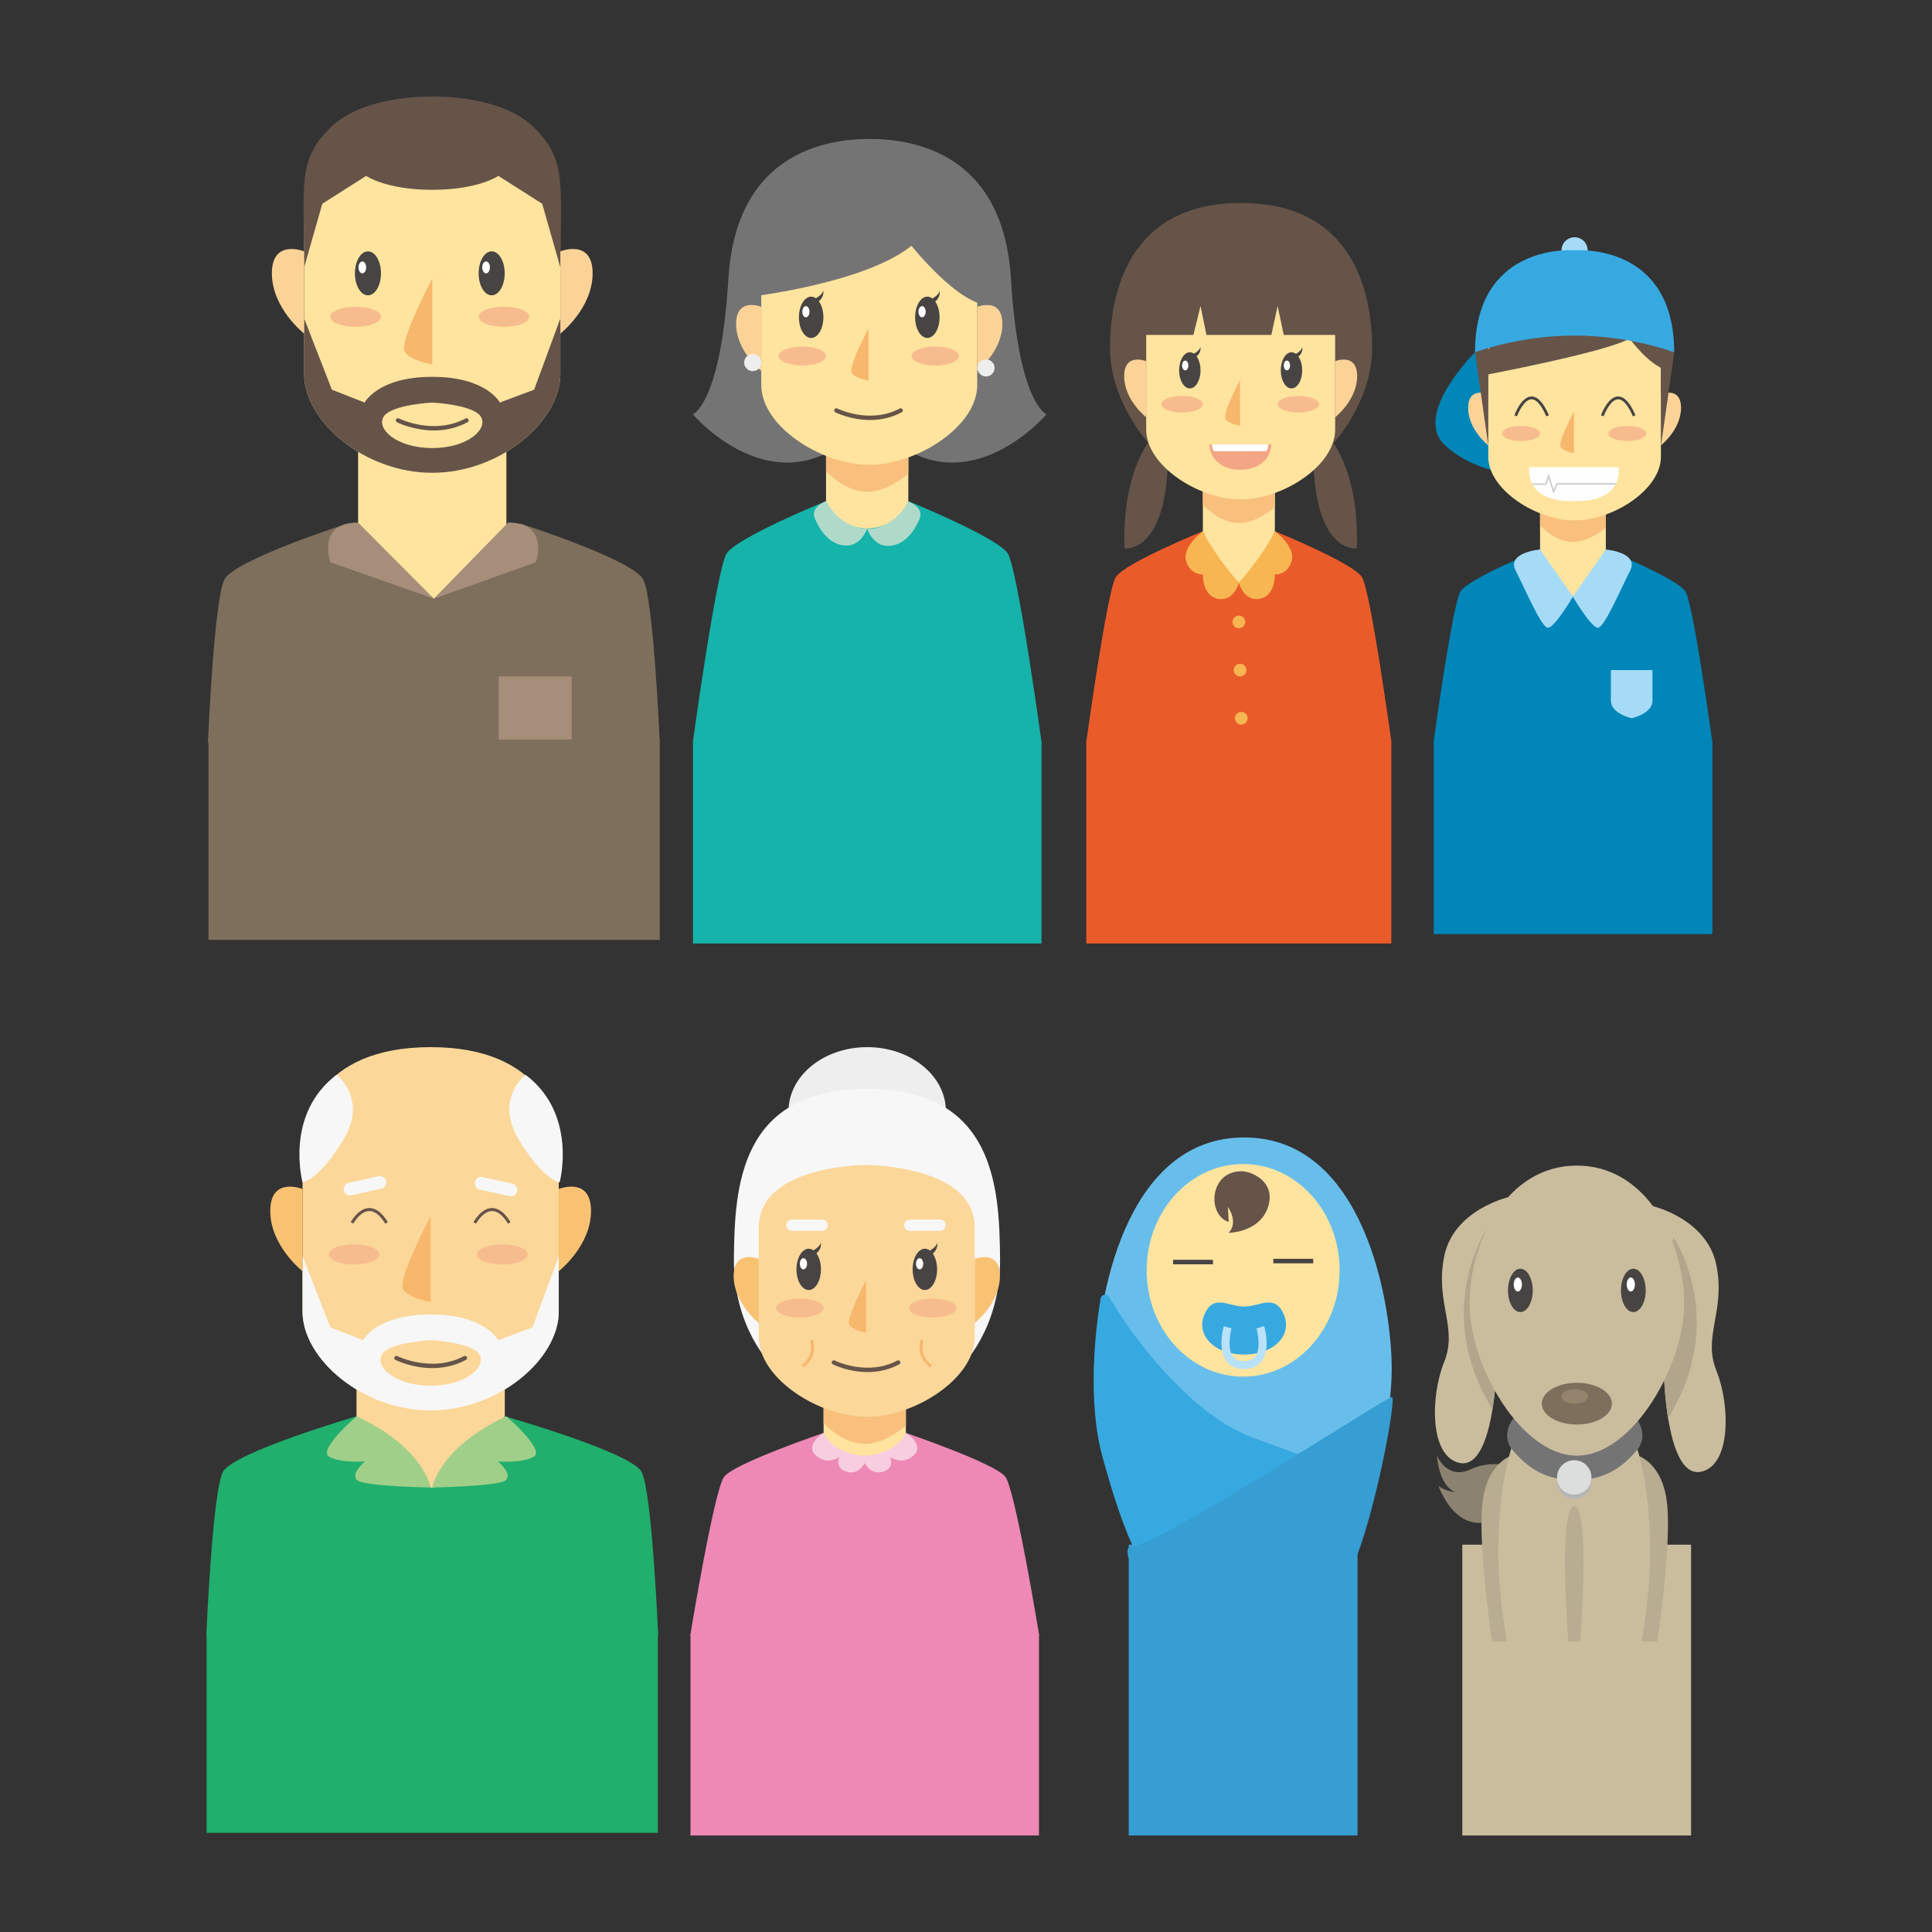 <?xml version="1.0" encoding="UTF-8"?>
<!DOCTYPE svg PUBLIC "-//W3C//DTD SVG 1.1//EN" "http://www.w3.org/Graphics/SVG/1.1/DTD/svg11.dtd">
<!-- Creator: CorelDRAW 2019 (64-Bit) -->
<svg xmlns="http://www.w3.org/2000/svg" xml:space="preserve" width="3.413in" height="3.413in" version="1.1" style="shape-rendering:geometricPrecision; text-rendering:geometricPrecision; image-rendering:optimizeQuality; fill-rule:evenodd; clip-rule:evenodd"
viewBox="0 0 3413.33 3413.33"
 xmlns:xlink="http://www.w3.org/1999/xlink">
 <rect x="0" y="0" width="3413.33" height="3413.33" fill="#333333" stroke="none"/>
 <defs>
  <style type="text/css">
   <![CDATA[
    .str2 {stroke:#F7B770;stroke-width:5.31;stroke-miterlimit:10}
    .str1 {stroke:#665449;stroke-width:5.31;stroke-miterlimit:10}
    .str0 {stroke:#474443;stroke-width:7.96;stroke-miterlimit:10}
    .fil0 {fill:none}
    .fil29 {fill:none;fill-rule:nonzero}
    .fil47 {fill:#EE89B5}
    .fil20 {fill:#EA5B2A}
    .fil31 {fill:#CABD9E}
    .fil10 {fill:#7D6F5C}
    .fil26 {fill:#369ED2}
    .fil16 {fill:#15B3A9}
    .fil44 {fill:#20AF6C}
    .fil25 {fill:#0086B8}
    .fil6 {fill:#FEFEFE;fill-rule:nonzero}
    .fil41 {fill:#F7F7F7;fill-rule:nonzero}
    .fil13 {fill:#EEEEEF;fill-rule:nonzero}
    .fil38 {fill:#DCDDDD;fill-rule:nonzero}
    .fil23 {fill:#C9CACA;fill-rule:nonzero}
    .fil37 {fill:#B6B6B7;fill-rule:nonzero}
    .fil12 {fill:#757475;fill-rule:nonzero}
    .fil5 {fill:#474443;fill-rule:nonzero}
    .fil1 {fill:#FEE49E;fill-rule:nonzero}
    .fil39 {fill:#FBD799;fill-rule:nonzero}
    .fil8 {fill:#FBD397;fill-rule:nonzero}
    .fil46 {fill:#F7CEE0;fill-rule:nonzero}
    .fil42 {fill:#F9C273;fill-rule:nonzero}
    .fil11 {fill:#F8BF7D;fill-rule:nonzero}
    .fil7 {fill:#F7BC8E;fill-rule:nonzero}
    .fil4 {fill:#F7B76C;fill-rule:nonzero}
    .fil19 {fill:#F7B651;fill-rule:nonzero}
    .fil18 {fill:#F3A585;fill-rule:nonzero}
    .fil45 {fill:#EE89B5;fill-rule:nonzero}
    .fil17 {fill:#EA5B2A;fill-rule:nonzero}
    .fil34 {fill:#CABD9E;fill-rule:nonzero}
    .fil33 {fill:#B8AD91;fill-rule:nonzero}
    .fil35 {fill:#B1A68C;fill-rule:nonzero}
    .fil32 {fill:#8B836F;fill-rule:nonzero}
    .fil30 {fill:#B9E2F8;fill-rule:nonzero}
    .fil15 {fill:#AFDACA;fill-rule:nonzero}
    .fil22 {fill:#A6DBF7;fill-rule:nonzero}
    .fil9 {fill:#A68E7B;fill-rule:nonzero}
    .fil43 {fill:#A0CF89;fill-rule:nonzero}
    .fil36 {fill:#94836D;fill-rule:nonzero}
    .fil2 {fill:#7D6F5C;fill-rule:nonzero}
    .fil3 {fill:#665449;fill-rule:nonzero}
    .fil27 {fill:#68BEEB;fill-rule:nonzero}
    .fil24 {fill:#37A9E1;fill-rule:nonzero}
    .fil28 {fill:#369ED2;fill-rule:nonzero}
    .fil14 {fill:#15B3A9;fill-rule:nonzero}
    .fil40 {fill:#20AF6C;fill-rule:nonzero}
    .fil21 {fill:#0086B8;fill-rule:nonzero}
   ]]>
  </style>
 </defs>
 <g id="Layer_x0020_1">
  <rect class="fil0" x="-0" y="-0" width="3413.33" height="3413.33"/>
  <g id="_2750792392144">
   <g>
    <polygon class="fil1" points="632.69,1120.1 894.65,1120.1 894.65,747.32 632.69,747.32 "/>
    <path class="fil2" d="M1136.24 1023.44c-18.7,-34.75 -215.95,-98.11 -215.95,-98.11l-153.81 132.38 -153.8 -132.38c0,0 -197.25,63.36 -215.94,98.11 -18.7,34.75 -29.39,288.68 -29.39,288.68l798.27 0c0,0 -10.69,-253.93 -29.38,-288.68z"/>
    <path class="fil1" d="M763.67 289.97c0,0 -226.32,-5.24 -226.32,66.42 0,0 0,220.22 0,304.11 0,83.89 106.33,174.78 226.32,174.78 119.99,0 226.32,-90.89 226.32,-174.78 0,-83.89 0,-304.11 0,-304.11 0,-71.66 -226.32,-66.42 -226.32,-66.42z"/>
    <path class="fil3" d="M678.13 735.66c14.26,-20.97 85.54,-24.47 85.54,-24.47 0,0 71.28,3.5 85.54,24.47 14.26,20.98 -21.38,55.93 -85.54,55.93 -64.15,0 -99.8,-34.95 -85.54,-55.93zm85.54 99.63c119.99,0 226.32,-90.89 226.32,-174.78 0,-24.17 0,-59.65 0,-97.92l-46.33 125.88 -60.59 22.72c0,0 -23.17,-45.44 -119.4,-45.44 -96.23,0 -119.4,45.44 -119.4,45.44l-57.92 -22.72 -49 -125.88c0,38.27 0,73.75 0,97.92 0,83.89 106.33,174.78 226.32,174.78z"/>
    <path class="fil3" d="M766.52 760.5c-35.78,0 -63.41,-13.62 -65.13,-14.49 -1.85,-0.94 -2.59,-3.19 -1.67,-5.05 0.94,-1.85 3.19,-2.6 5.05,-1.67 0.61,0.3 61.38,30.18 117.72,0.04 1.83,-0.98 4.11,-0.29 5.09,1.54 0.98,1.83 0.29,4.11 -1.54,5.09 -20.38,10.9 -41.04,14.54 -59.52,14.54z"/>
    <path class="fil4" d="M763.67 492.2c0,0 -60.59,114.05 -48.12,130.09 12.48,16.04 48.12,21.39 48.12,21.39l0 -151.47z"/>
    <path class="fil5" d="M673.08 482.93c0,21.45 -10.3,38.85 -23.02,38.85 -12.71,0 -23.02,-17.4 -23.02,-38.85 0,-21.46 10.31,-38.85 23.02,-38.85 12.72,0 23.02,17.39 23.02,38.85z"/>
    <path class="fil6" d="M646.94 472.41c0,5.81 -3.03,10.52 -6.78,10.52 -3.74,0 -6.78,-4.71 -6.78,-10.52 0,-5.81 3.03,-10.52 6.78,-10.52 3.74,0 6.78,4.71 6.78,10.52z"/>
    <path class="fil5" d="M891.68 482.93c0,21.45 -10.3,38.85 -23.02,38.85 -12.71,0 -23.02,-17.4 -23.02,-38.85 0,-21.46 10.31,-38.85 23.02,-38.85 12.72,0 23.02,17.39 23.02,38.85z"/>
    <path class="fil6" d="M865.54 472.41c0,5.81 -3.03,10.52 -6.78,10.52 -3.74,0 -6.78,-4.71 -6.78,-10.52 0,-5.81 3.03,-10.52 6.78,-10.52 3.74,0 6.78,4.71 6.78,10.52z"/>
    <path class="fil7" d="M673.08 559.66c0,9.84 -20.01,17.82 -44.7,17.82 -24.69,0 -44.7,-7.98 -44.7,-17.82 0,-9.84 20.01,-17.82 44.7,-17.82 24.69,0 44.7,7.98 44.7,17.82z"/>
    <path class="fil7" d="M935.04 559.66c0,9.84 -20.01,17.82 -44.7,17.82 -24.69,0 -44.7,-7.98 -44.7,-17.82 0,-9.84 20.01,-17.82 44.7,-17.82 24.69,0 44.7,7.98 44.7,17.82z"/>
    <path class="fil3" d="M943.65 225.5c-58.81,-58.71 -179.98,-54.92 -179.98,-54.92 0,0 -121.18,-3.79 -179.99,54.92 -58.81,58.71 -46.33,98 -46.33,246.91l32.07 -112.44 77.52 -49.24c0,0 34.75,24.62 116.73,24.62 81.97,0 116.72,-24.62 116.72,-24.62l77.52 49.24 32.08 112.44c0,-148.91 12.47,-188.19 -46.33,-246.91z"/>
    <path class="fil8" d="M537.35 444.08c0,0 -57.02,-23.04 -57.02,38.85 0,61.88 57.02,106.44 57.02,106.44l0 -145.28z"/>
    <path class="fil8" d="M989.99 444.08c0,0 57.02,-23.04 57.02,38.85 0,61.88 -57.02,106.44 -57.02,106.44l0 -145.28z"/>
    <path class="fil9" d="M632.69 923.24l133.8 134.46 -182.8 -64.32c0,0 -25.12,-70.15 49.01,-70.15z"/>
    <path class="fil9" d="M897.7 923.24l-131.22 134.46 180.22 -64.32c0,0 25.13,-70.15 -49,-70.15z"/>
    <polygon class="fil9" points="881.21,1312.11 1009.99,1312.11 1009.99,1195.04 881.21,1195.04 "/>
    <rect class="fil10" x="368.33" y="1306.56" width="797.29" height="353.98"/>
   </g>
   <g>
    <polygon class="fil1" points="1534.42,790.35 1459.42,790.35 1459.42,1014.89 1604.79,1014.89 1604.79,790.35 "/>
    <path class="fil11" d="M1529.79 790.35l-70.37 0 0 42.08c16.76,16.72 42.78,36.33 72.69,36.33 27.26,0 53.68,-16.3 72.69,-31.84l0 -46.57 -75 0z"/>
    <path class="fil12" d="M1786.07 492.6c-13.36,-220.98 -170.08,-247.03 -249.38,-247.13l0 0c-0.07,0 -0.15,0 -0.22,0 -0.07,0 -0.15,0 -0.22,0l0 0c-79.3,0.1 -236.02,26.15 -249.38,247.13 -13.39,221.39 -62.91,239.3 -62.91,239.3 0,0 159.15,187.59 312.52,6.55 153.37,181.04 312.52,-6.55 312.52,-6.55 0,0 -49.53,-17.91 -62.92,-239.3z"/>
    <path class="fil1" d="M1535.74 397.85c0,0 -190.76,-1.28 -190.76,43.42 0,44.7 0,85.63 0,85.63 0,0 0,117.81 0,153.35 0,73.44 106.66,140.94 190.76,140.94 84.09,0 190.75,-67.5 190.75,-140.94 0,-35.54 0,-153.35 0,-153.35 0,0 0,-40.93 0,-85.63 0,-44.7 -190.75,-43.42 -190.75,-43.42z"/>
    <path class="fil8" d="M1344.98 542.1c0,0 -44.44,-17.95 -44.44,30.27 0,48.22 44.44,82.93 44.44,82.93l0 -113.2z"/>
    <path class="fil8" d="M1726.49 542.1c0,0 44.43,-17.95 44.43,30.27 0,48.22 -44.43,82.93 -44.43,82.93l0 -113.2z"/>
    <path class="fil3" d="M1537.1 742.05c-33.66,0 -59.64,-12.81 -61.26,-13.63 -1.85,-0.94 -2.59,-3.19 -1.66,-5.05 0.93,-1.85 3.19,-2.6 5.04,-1.67 0.57,0.29 57.53,28.28 110.32,0.04 1.83,-0.98 4.11,-0.29 5.08,1.54 0.98,1.83 0.29,4.11 -1.54,5.09 -19.17,10.26 -38.6,13.67 -55.98,13.67z"/>
    <path class="fil4" d="M1534.42 580.17c0,0 -36.86,69.39 -29.27,79.15 7.59,9.76 29.27,13.01 29.27,13.01l0 -92.16z"/>
    <path class="fil5" d="M1454.72 560.59c0,20.15 -9.68,36.48 -21.61,36.48 -11.94,0 -21.62,-16.33 -21.62,-36.48 0,-20.15 9.68,-36.48 21.62,-36.48 11.94,0 21.61,16.33 21.61,36.48z"/>
    <path class="fil6" d="M1430.17 550.71c0,5.45 -2.85,9.88 -6.36,9.88 -3.51,0 -6.36,-4.43 -6.36,-9.88 0,-5.45 2.85,-9.87 6.36,-9.87 3.52,0 6.36,4.42 6.36,9.87z"/>
    <path class="fil5" d="M1659.98 560.59c0,20.15 -9.68,36.48 -21.61,36.48 -11.94,0 -21.61,-16.33 -21.61,-36.48 0,-20.15 9.68,-36.48 21.61,-36.48 11.94,0 21.61,16.33 21.61,36.48z"/>
    <path class="fil6" d="M1635.43 550.71c0,5.45 -2.85,9.88 -6.36,9.88 -3.52,0 -6.37,-4.43 -6.37,-9.88 0,-5.45 2.85,-9.87 6.37,-9.87 3.51,0 6.36,4.42 6.36,9.87z"/>
    <path class="fil7" d="M1459.42 629c0,9.24 -18.79,16.74 -41.97,16.74 -23.18,0 -41.97,-7.5 -41.97,-16.74 0,-9.24 18.79,-16.73 41.97,-16.73 23.18,0 41.97,7.49 41.97,16.73z"/>
    <path class="fil7" d="M1694.29 629c0,9.24 -18.79,16.74 -41.98,16.74 -23.18,0 -41.97,-7.5 -41.97,-16.74 0,-9.24 18.79,-16.73 41.97,-16.73 23.19,0 41.98,7.49 41.98,16.73z"/>
    <path class="fil5" d="M1647.23 527.33c0,0 11.49,-5.88 12.74,-13.54 0,0 2.66,10.42 -7.67,18.95 -10.32,8.53 -5.08,-5.41 -5.08,-5.41z"/>
    <path class="fil5" d="M1441.67 526.8c0,0 11.5,-5.88 12.75,-13.54 0,0 2.66,10.42 -7.67,18.94 -10.32,8.53 -5.08,-5.41 -5.08,-5.41z"/>
    <path class="fil12" d="M1322.76 524.65c0,0 204.89,-23.54 287.57,-90.47 0,0 85.29,107.24 138.37,104.66 0,0 32.93,-161.92 -126,-185.16 -158.92,-23.24 -266.01,23.61 -286.09,82.18 -20.08,58.57 -13.85,88.8 -13.85,88.8z"/>
    <path class="fil13" d="M1344.98 640.6c0,8.34 -6.76,15.11 -15.11,15.11 -8.34,0 -15.11,-6.77 -15.11,-15.11 0,-8.34 6.77,-15.11 15.11,-15.11 8.35,0 15.11,6.77 15.11,15.11z"/>
    <path class="fil13" d="M1757.12 650.06c0,8.35 -6.76,15.11 -15.11,15.11 -8.34,0 -15.11,-6.77 -15.11,-15.11 0,-8.34 6.77,-15.11 15.11,-15.11 8.35,0 15.11,6.76 15.11,15.11z"/>
    <path class="fil14" d="M1780.58 978.06c-17.82,-28.51 -175.79,-92.67 -175.79,-92.67 -17.77,49.9 -72.69,48.32 -72.69,48.32 0,0 -54.91,1.57 -72.69,-48.32 0,0 -157.96,64.15 -175.78,92.67 -17.82,28.52 -59.69,334.06 -59.69,334.06l616.32 0c0,0 -41.87,-305.54 -59.69,-334.06z"/>
    <path class="fil15" d="M1459.42 885.39c0,0 -29.06,10.1 -19.56,31.48 9.5,21.38 26.14,45.74 54.06,46.93 27.92,1.19 38.19,-30.09 38.19,-30.09 0,0 -43.62,3.95 -72.69,-48.32z"/>
    <path class="fil15" d="M1604.79 886.11c0,0 29.06,10.1 19.56,31.48 -9.5,21.39 -26.14,45.74 -54.06,46.93 -27.92,1.19 -38.19,-30.09 -38.19,-30.09 0,0 43.63,3.95 72.69,-48.32z"/>
    <rect class="fil16" x="1224.35" y="1311.38" width="615.71" height="355.54"/>
   </g>
   <g>
    <path class="fil3" d="M2038.75 768.36c0,0 -57.2,57.04 -52.07,200.37 0,0 75.3,11.41 76.96,-164.9l-24.89 -35.47z"/>
    <path class="fil3" d="M2345.09 768.36c0,0 57.2,57.04 52.08,200.37 0,0 -75.3,11.41 -76.96,-164.9l24.88 -35.47z"/>
    <path class="fil3" d="M2192.63 358.59c-200.57,0 -231.52,162.2 -231.52,256.74 0,94.54 68.9,168.56 68.9,168.56l162.62 33.21 162.62 -33.21c0,0 68.9,-74.02 68.9,-168.56 0,-94.54 -30.95,-256.74 -231.52,-256.74z"/>
    <polygon class="fil1" points="2190.78,855.37 2125.14,855.37 2125.14,1051.87 2252.36,1051.87 2252.36,855.37 "/>
    <path class="fil11" d="M2186.72 855.37l-61.58 0 0 36.83c14.67,14.63 37.44,31.79 63.61,31.79 23.86,0 46.98,-14.26 63.61,-27.87l0 -40.75 -65.63 0z"/>
    <path class="fil1" d="M2191.93 511.89c0,0 -166.93,-1.12 -166.93,38 0,39.12 0,74.93 0,74.93 0,0 0,103.1 0,134.2 0,64.27 93.33,123.34 166.93,123.34 73.59,0 166.93,-59.07 166.93,-123.34 0,-31.09 0,-134.2 0,-134.2 0,0 0,-35.81 0,-74.93 0,-39.12 -166.93,-38 -166.93,-38z"/>
    <path class="fil8" d="M2024.99 638.13c0,0 -38.89,-15.71 -38.89,26.49 0,42.2 38.89,72.57 38.89,72.57l0 -99.06z"/>
    <path class="fil8" d="M2358.85 638.13c0,0 38.88,-15.71 38.88,26.49 0,42.2 -38.88,72.57 -38.88,72.57l0 -99.06z"/>
    <path class="fil4" d="M2190.78 671.44c0,0 -32.26,60.72 -25.62,69.26 6.64,8.54 25.62,11.39 25.62,11.39l0 -80.65z"/>
    <path class="fil5" d="M2121.03 654.31c0,17.63 -8.47,31.92 -18.92,31.92 -10.44,0 -18.91,-14.29 -18.91,-31.92 0,-17.63 8.47,-31.92 18.91,-31.92 10.45,0 18.92,14.29 18.92,31.92z"/>
    <path class="fil6" d="M2099.55 645.66c0,4.78 -2.49,8.65 -5.57,8.65 -3.07,0 -5.57,-3.87 -5.57,-8.65 0,-4.77 2.49,-8.64 5.57,-8.64 3.08,0 5.57,3.87 5.57,8.64z"/>
    <path class="fil5" d="M2300.65 654.31c0,17.63 -8.47,31.92 -18.92,31.92 -10.44,0 -18.91,-14.29 -18.91,-31.92 0,-17.63 8.47,-31.92 18.91,-31.92 10.45,0 18.92,14.29 18.92,31.92z"/>
    <path class="fil6" d="M2279.17 645.66c0,4.78 -2.49,8.65 -5.57,8.65 -3.08,0 -5.57,-3.87 -5.57,-8.65 0,-4.77 2.49,-8.64 5.57,-8.64 3.07,0 5.57,3.87 5.57,8.64z"/>
    <path class="fil7" d="M2125.14 714.17c0,8.09 -16.45,14.65 -36.73,14.65 -20.28,0 -36.73,-6.56 -36.73,-14.65 0,-8.09 16.45,-14.64 36.73,-14.64 20.28,0 36.73,6.56 36.73,14.64z"/>
    <path class="fil7" d="M2330.67 714.17c0,8.09 -16.44,14.65 -36.73,14.65 -20.29,0 -36.73,-6.56 -36.73,-14.65 0,-8.09 16.44,-14.64 36.73,-14.64 20.29,0 36.73,6.56 36.73,14.64z"/>
    <path class="fil5" d="M2289.5 625.2c0,0 10.06,-5.14 11.15,-11.85 0,0 2.33,9.12 -6.71,16.58 -9.04,7.46 -4.44,-4.74 -4.44,-4.74z"/>
    <path class="fil5" d="M2109.6 624.73c0,0 10.06,-5.14 11.15,-11.85 0,0 2.33,9.12 -6.7,16.58 -9.04,7.46 -4.45,-4.73 -4.45,-4.73z"/>
    <path class="fil17" d="M2406.19 1019.63c-15.59,-24.95 -153.83,-81.09 -153.83,-81.09 -15.56,43.67 -63.61,91.24 -63.61,91.24 0,0 -48.06,-47.57 -63.61,-91.24 0,0 -138.24,56.14 -153.83,81.09 -15.59,24.95 -52.24,292.34 -52.24,292.34l539.35 0c0,0 -36.64,-267.39 -52.24,-292.34z"/>
    <path class="fil18" d="M2191.93 785.13l-55.33 0c3.6,44.45 49.11,44.96 54.75,44.85 5.65,0.11 51.15,-0.4 54.76,-44.85l-54.18 0z"/>
    <path class="fil6" d="M2236.5 797.09c2.9,0 3.83,-7.28 4.13,-11.96l-99.53 0c0.4,4.58 1.43,11.67 4.03,11.96 3.84,0.43 87.1,0 91.37,0z"/>
    <path class="fil3" d="M2011.77 591.71l96.67 0 12.59 -51.02 10.44 51.02 114.64 0 11.11 -51.02 10.82 51.02 104.41 0c0,0 10.09,-78.13 -20.65,-98.63 -30.74,-20.5 -292.04,-42.27 -318.94,10.24 -26.9,52.52 -21.07,88.38 -21.07,88.38z"/>
    <path class="fil19" d="M2125.14 938.54c0,0 -37.22,27.19 -29.54,52.81 7.69,25.62 29.54,23.39 29.54,23.39 0,0 -1.36,38.09 26.82,43.22 28.18,5.12 36.78,-28.18 36.78,-28.18 0,0 -43.72,-49.59 -63.61,-91.24z"/>
    <path class="fil19" d="M2252.36 938.54c0,0 37.22,27.19 29.54,52.81 -7.69,25.62 -29.54,23.39 -29.54,23.39 0,0 1.35,38.09 -26.82,43.22 -28.18,5.12 -36.79,-28.18 -36.79,-28.18 0,0 43.72,-49.59 63.61,-91.24z"/>
    <path class="fil19" d="M2199.94 1098.75c0,6.18 -5.01,11.19 -11.19,11.19 -6.18,0 -11.19,-5.01 -11.19,-11.19 0,-6.18 5.01,-11.19 11.19,-11.19 6.18,0 11.19,5.01 11.19,11.19z"/>
    <path class="fil19" d="M2202.05 1183.85c0,6.18 -5.01,11.19 -11.19,11.19 -6.18,0 -11.19,-5.01 -11.19,-11.19 0,-6.18 5.01,-11.19 11.19,-11.19 6.18,0 11.19,5.01 11.19,11.19z"/>
    <path class="fil19" d="M2204.17 1268.94c0,6.18 -5.01,11.19 -11.19,11.19 -6.18,0 -11.19,-5.01 -11.19,-11.19 0,-6.18 5.01,-11.19 11.19,-11.19 6.18,0 11.19,5.01 11.19,11.19z"/>
    <rect class="fil20" x="1919.2" y="1309.86" width="538.89" height="357.06"/>
   </g>
   <g>
    <path class="fil21" d="M2605.94 622.39c0,0 -109.56,108.64 -54.48,162.74 55.09,54.11 174.98,77.13 253.46,22.43 78.49,-54.7 152.91,-185.17 152.91,-185.17l-351.89 0z"/>
    <path class="fil22" d="M2804.91 442.17c0,12.72 -10.3,23.04 -23.04,23.04 -12.72,0 -23.02,-10.31 -23.02,-23.04 0,-12.72 10.3,-23.04 23.02,-23.04 12.74,0 23.04,10.32 23.04,23.04z"/>
    <polygon class="fil1" points="2780.83,894.81 2720.85,894.81 2720.85,1074.33 2837.09,1074.33 2837.09,894.81 "/>
    <path class="fil11" d="M2777.14 894.81l-56.29 0 0 33.65c13.41,13.36 34.22,29.04 58.12,29.04 21.8,0 42.94,-13.03 58.12,-25.46l0 -37.23 -59.95 0z"/>
    <path class="fil1" d="M2781.87 580.99c0,0 -152.51,-1.02 -152.51,34.72 0,35.74 0,68.46 0,68.46 0,0 0,94.19 0,122.61 0,58.71 85.28,112.69 152.51,112.69 67.25,0 152.54,-53.97 152.54,-112.69 0,-28.42 0,-122.61 0,-122.61 0,0 0,-32.72 0,-68.46 0,-35.74 -152.54,-34.72 -152.54,-34.72z"/>
    <path class="fil8" d="M2629.36 696.32c0,0 -35.53,-14.35 -35.53,24.2 0,38.55 35.53,66.31 35.53,66.31l0 -90.51z"/>
    <path class="fil8" d="M2934.41 696.32c0,0 35.53,-14.35 35.53,24.2 0,38.55 -35.53,66.31 -35.53,66.31l0 -90.51z"/>
    <path class="fil4" d="M2780.83 726.77c0,0 -29.47,55.48 -23.42,63.28 6.08,7.8 23.42,10.4 23.42,10.4l0 -73.68z"/>
    <path class="fil7" d="M2720.85 765.81c0,7.39 -15,13.37 -33.54,13.37 -18.53,0 -33.56,-5.99 -33.56,-13.37 0,-7.39 15.03,-13.38 33.56,-13.38 18.53,0 33.54,5.99 33.54,13.38z"/>
    <path class="fil7" d="M2908.65 765.81c0,7.39 -15.03,13.37 -33.56,13.37 -18.53,0 -33.56,-5.99 -33.56,-13.37 0,-7.39 15.03,-13.38 33.56,-13.38 18.53,0 33.56,5.99 33.56,13.38z"/>
    <path class="fil21" d="M2977.63 1044.89c-14.23,-22.8 -140.54,-74.09 -140.54,-74.09 -14.2,39.89 -58.12,83.36 -58.12,83.36 0,0 -43.89,-43.46 -58.12,-83.36 0,0 -126.28,51.3 -140.54,74.09 -14.23,22.8 -47.71,267.09 -47.71,267.09l492.77 0c0,0 -33.48,-244.3 -47.74,-267.09z"/>
    <path class="fil5" d="M2731.9 735.62c-8.63,-20.01 -17.74,-30.53 -26.31,-30.17 -12.11,0.38 -22.44,21.8 -25.39,30.03l-4.72 -1.69c0.48,-1.34 11.98,-32.78 29.95,-33.34 10.99,-0.3 21.43,10.83 31.07,33.2l-4.59 1.98z"/>
    <path class="fil5" d="M2884.91 735.62c-8.63,-20.01 -17.74,-30.53 -26.31,-30.17 -12.11,0.38 -22.44,21.8 -25.38,30.03l-4.73 -1.69c0.48,-1.34 11.98,-32.78 29.95,-33.34 10.96,-0.3 21.43,10.83 31.06,33.2l-4.59 1.98z"/>
    <path class="fil6" d="M2859.96 825.42l-158.25 0c-4.49,66.75 79.13,59.69 79.13,59.69 0,0 83.61,7.06 79.12,-59.69z"/>
    <path class="fil23" d="M2855.36 853.5l-105.35 0 -4.97 11.48 -9.08 -28.18 -5.68 17.28 -23.69 0c0.43,0.87 0.85,1.73 1.33,2.56l24.22 0 3.8 -11.57 8.76 27.17 7.01 -16.19 102.38 0c0.45,-0.82 0.85,-1.7 1.28,-2.56z"/>
    <path class="fil3" d="M2605.94 622.39l23.42 164.44 0 -171.12c0,0 -3.53,-18.04 -23.42,6.67z"/>
    <path class="fil3" d="M2630.61 661.19c0,0 212.2,-40.48 248.47,-63.15 0,0 32.02,45.53 65.82,56.26 0,0 20.71,-30.93 -7.25,-66.46 -27.96,-35.53 -276.32,-40.67 -307.04,27.87 -30.75,68.54 0,45.48 0,45.48z"/>
    <path class="fil3" d="M2957.82 623.82l-23.42 164.44 0 -171.12c0,0 3.53,-18.04 23.42,6.67z"/>
    <path class="fil24" d="M2957.82 622.39c0,-187.8 -162.76,-181.07 -175.95,-180.21 -13.17,-0.85 -175.93,-7.58 -175.93,180.21 0,0 76.47,-29.43 175.93,-29.6 99.49,0.17 175.95,29.6 175.95,29.6z"/>
    <path class="fil22" d="M2720.85 970.8c0,0 -59.66,5.07 -43.02,37.52 16.65,32.45 44.82,99.06 56.37,100.77 11.52,1.7 44.76,-54.93 44.76,-54.93l-58.12 -83.36z"/>
    <path class="fil22" d="M2836.94 970.8c0,0 59.66,5.07 43.01,37.52 -16.65,32.45 -44.82,99.06 -56.34,100.77 -11.55,1.7 -44.79,-54.93 -44.79,-54.93l58.12 -83.36z"/>
    <path class="fil22" d="M2882.76 1183.85l-36.75 0c0,0 0,31.1 0,54.11 0,23.01 36.75,30.98 36.75,30.98 0,0 36.72,-7.97 36.72,-30.98 0,-23.01 0,-54.11 0,-54.11l-36.72 0z"/>
    <rect class="fil25" x="2532.99" y="1311.98" width="492.34" height="338.35"/>
   </g>
   <g>
    <g>
     <rect class="fil26" x="1994.17" y="2729.04" width="404.24" height="513.76"/>
     <g>
      <path class="fil27" d="M2198.06 2009.56c-212.32,0 -260.74,293.28 -260.74,409.46 0,116.18 65.19,470.43 260.74,470.43 195.55,0 260.74,-354.25 260.74,-470.43 0,-116.18 -48.43,-409.46 -260.74,-409.46z"/>
      <path class="fil24" d="M1944.39 2294.37c1.28,-7.8 11.63,-9.61 15.51,-2.72 34.64,61.56 138.46,202.98 247.13,245.52 125.7,49.22 214.28,67.39 213.8,105.92 -0.48,38.53 -69.84,255.65 -222.76,255.65 -152.93,0 -213.87,-192.84 -250.06,-324.02 -27.85,-100.95 -12.27,-227.42 -3.61,-280.35z"/>
      <path class="fil28" d="M2458.8 2468.04c-21.76,8.13 -414.01,263.66 -457.64,263.37 -43.63,-0.28 75.9,178.75 176.12,180.65 100.22,1.91 172.59,-53.33 212.59,-144.75 40,-91.42 79.05,-303.06 68.93,-299.28z"/>
      <path class="fil1" d="M2366.75 2244.32c0,103.74 -76.31,187.83 -170.46,187.83 -94.14,0 -170.46,-84.09 -170.46,-187.83 0,-103.73 76.31,-187.82 170.46,-187.82 94.14,0 170.46,84.09 170.46,187.82z"/>
      <line class="fil29 str0" x1="2072.5" y1="2229.7" x2="2142.96" y2= "2229.7" />
      <line class="fil29 str0" x1="2249.62" y1="2227.96" x2="2320.09" y2= "2227.96" />
      <path class="fil24" d="M2267.86 2321.65c-16.19,-36.19 -41.9,-13.33 -69.8,-13.33 -27.9,0 -53.61,-22.85 -69.8,13.33 -16.19,36.19 15.8,71.42 69.8,71.42 54,0 85.98,-35.23 69.8,-71.42z"/>
      <path class="fil30" d="M2198.02 2418.78c-13.8,0 -24.32,-4.69 -31.25,-13.95 -16.15,-21.57 -5.07,-60.22 -4.59,-61.86l13.7 4.02 -6.85 -2.01 6.86 2c-2.7,9.26 -7.53,36.15 2.33,49.3 4.15,5.53 10.63,8.22 19.81,8.22 9.16,0 15.61,-2.67 19.71,-8.18 9.78,-13.12 4.76,-40.03 2.01,-49.3l13.68 -4.09c0.49,1.63 11.83,40.32 -4.22,61.9 -6.89,9.26 -17.37,13.94 -31.18,13.94z"/>
      <path class="fil3" d="M2193.23 2069.26c-56.65,0 -61.18,77.14 -22.45,89.61l-1.4 -26.5c0,0 19.39,26.54 1.4,45.72 0,0 54.92,-0.43 69.51,-45.72 14.59,-45.28 -29.72,-63.11 -47.06,-63.11z"/>
     </g>
    </g>
    <g>
     <rect class="fil31" x="2583.48" y="2729.04" width="404.24" height="513.76"/>
     <g>
      <path class="fil32" d="M2686.55 2594.56c0,0 -46.22,-18.59 -88.2,1.29 -41.95,19.88 -59.56,-24.11 -59.56,-24.11 0,0 2.33,52.56 32.74,64.87 0,0 -23.58,-3.65 -30.4,-12.31 0,0 31.33,93.8 103.98,58.3 72.62,-35.5 57.78,-83.33 41.44,-88.04z"/>
      <path class="fil33" d="M2945.72 2660.84c-6.67,-78.15 -53.95,-89.8 -53.95,-89.8l-109.63 15.64 -109.66 -15.64c0,0 -47.26,11.65 -53.95,89.8 -6.67,78.16 17.69,239.32 17.69,239.32l291.83 0c0,0 24.35,-161.17 17.68,-239.32z"/>
      <path class="fil34" d="M2888.18 2545.8l-106.93 14.46 -106.89 -14.46c0,0 -52.49,136.4 -11.71,354.37l108.2 0c0,0 -18.75,-234.35 10.41,-239.42 29.15,5.07 10.44,239.42 10.44,239.42l108.2 0c40.76,-217.96 -11.71,-354.37 -11.71,-354.37z"/>
      <path class="fil12" d="M2890.41 2505.72l-216.34 0c0,0 -25.7,29.14 0,58.31 25.7,29.16 55.76,51.04 108.17,51.04 52.41,0 82.47,-21.87 108.17,-51.04 25.68,-29.17 0,-58.31 0,-58.31z"/>
      <path class="fil34" d="M2664.22 2115.26c0,0 -96.3,22.37 -112.71,104.4 -16.41,82.02 24.61,125.36 0,186.39 -24.61,61.04 -25.97,167.66 27.35,178.6 53.31,10.94 64.26,-127.54 65.61,-178.6 1.38,-51.06 19.76,-290.79 19.76,-290.79z"/>
      <path class="fil35" d="M2644.46 2406.06c0.58,-21.4 4.14,-75.92 8.07,-132.05l-25.12 -103.83c0,0 -98.67,144.89 9.37,319.99 5.2,-31.98 7.14,-64.5 7.67,-84.11z"/>
      <path class="fil34" d="M2919.72 2130.82c0,0 96.3,22.37 112.69,104.4 16.41,82.02 -24.59,125.35 0,186.39 24.61,61.03 25.99,167.66 -27.32,178.6 -53.31,10.93 -64.26,-127.54 -65.63,-178.6 -1.35,-51.06 -19.73,-290.79 -19.73,-290.79z"/>
      <path class="fil35" d="M2939.45 2421.61c-0.56,-21.4 -4.12,-75.92 -8.07,-132.05l25.12 -103.84c0,0 98.67,144.89 -9.37,320 -5.2,-31.99 -7.14,-64.5 -7.67,-84.11z"/>
      <path class="fil34" d="M2785.88 2059.26c-123.94,0 -189.55,134.88 -189.55,244.24 0,109.36 91.13,268.24 189.55,268.24 98.43,0 189.55,-158.88 189.55,-268.24 0,-109.36 -65.61,-244.24 -189.55,-244.24z"/>
      <path class="fil2" d="M2847.85 2479.86c0,20.38 -27.75,36.89 -61.97,36.89 -34.22,0 -61.97,-16.52 -61.97,-36.89 0,-20.38 27.75,-36.9 61.97,-36.9 34.22,0 61.97,16.52 61.97,36.9z"/>
      <path class="fil36" d="M2805.93 2467.1c0,7.05 -10.59,12.76 -23.69,12.76 -13.09,0 -23.71,-5.71 -23.71,-12.76 0,-7.05 10.62,-12.76 23.71,-12.76 13.09,0 23.69,5.71 23.69,12.76z"/>
      <path class="fil5" d="M2707.95 2279.81c0,21.14 -9.77,38.28 -21.85,38.28 -12.08,0 -21.88,-17.14 -21.88,-38.28 0,-21.14 9.8,-38.28 21.88,-38.28 12.08,0 21.85,17.14 21.85,38.28z"/>
      <path class="fil6" d="M2688.81 2269.37c0,6.84 -3.22,12.39 -7.22,12.39 -3.98,0 -7.22,-5.54 -7.22,-12.39 0,-6.84 3.24,-12.39 7.22,-12.39 4.01,0 7.22,5.54 7.22,12.39z"/>
      <path class="fil5" d="M2907.54 2279.81c0,21.14 -9.8,38.28 -21.88,38.28 -12.06,0 -21.85,-17.14 -21.85,-38.28 0,-21.14 9.8,-38.28 21.85,-38.28 12.08,0 21.88,17.14 21.88,38.28z"/>
      <path class="fil6" d="M2888.39 2269.37c0,6.84 -3.24,12.39 -7.22,12.39 -3.98,0 -7.22,-5.54 -7.22,-12.39 0,-6.84 3.24,-12.39 7.22,-12.39 3.98,0 7.22,5.54 7.22,12.39z"/>
      <path class="fil37" d="M2811.63 2618.08c0,16.77 -13.59,30.37 -30.38,30.37 -16.75,0 -30.35,-13.59 -30.35,-30.37 0,-16.76 13.59,-30.36 30.35,-30.36 16.78,0 30.38,13.59 30.38,30.36z"/>
      <path class="fil38" d="M2811.63 2610.11c0,16.77 -13.59,30.37 -30.38,30.37 -16.75,0 -30.35,-13.59 -30.35,-30.37 0,-16.77 13.59,-30.36 30.35,-30.36 16.78,0 30.38,13.59 30.38,30.36z"/>
     </g>
    </g>
    <g>
     <polygon class="fil39" points="629.87,2776.67 891.83,2776.67 891.83,2403.88 629.87,2403.88 "/>
     <path class="fil40" d="M1133.42 2600.34c-18.7,-34.75 -241.59,-98.1 -241.59,-98.1l-117.83 121.71c-5.69,5.87 -15.07,5.97 -20.89,0.22l-123.24 -121.93c0,0 -217.25,63.35 -235.95,98.1 -18.7,34.75 -29.38,288.68 -29.38,288.68l798.27 0c0,0 -10.69,-253.93 -29.38,-288.68z"/>
     <path class="fil39" d="M987.1 2011.54c-0.04,-0.89 -0.1,-1.78 -0.21,-2.65 -2.36,-25.16 -24.4,-158.88 -226.04,-158.88 -201.65,0 -223.68,133.72 -226.05,158.88 -0.1,0.87 -0.17,1.75 -0.2,2.65 -0.06,0.91 -0.07,1.41 -0.07,1.41 0,0 0,220.22 0,304.11 0,83.89 106.32,174.78 226.32,174.78 119.99,0 226.32,-90.89 226.32,-174.78 0,-83.89 0,-304.11 0,-304.11 0,0 -0.02,-0.5 -0.07,-1.41z"/>
     <path class="fil41" d="M675.31 2392.22c14.26,-20.98 85.54,-24.47 85.54,-24.47 0,0 71.28,3.49 85.54,24.47 14.26,20.97 -21.38,55.93 -85.54,55.93 -64.15,0 -99.8,-34.96 -85.54,-55.93zm85.54 99.62c119.99,0 226.32,-90.89 226.32,-174.78 0,-24.17 0,-59.65 0,-97.92l-46.33 125.89 -60.59 22.72c0,0 -23.17,-45.44 -119.39,-45.44 -96.23,0 -119.4,45.44 -119.4,45.44l-57.92 -22.72 -49.01 -125.89c0,38.27 0,73.75 0,97.92 0,83.89 106.32,174.78 226.32,174.78z"/>
     <path class="fil3" d="M763.7 2417.06c-35.78,0 -63.41,-13.63 -65.13,-14.5 -1.85,-0.93 -2.59,-3.19 -1.66,-5.04 0.93,-1.85 3.19,-2.6 5.04,-1.67 0.61,0.3 61.38,30.18 117.72,0.04 1.83,-0.98 4.11,-0.29 5.09,1.54 0.98,1.83 0.29,4.11 -1.54,5.09 -20.37,10.9 -41.04,14.54 -59.51,14.54z"/>
     <path class="fil4" d="M760.85 2148.75c0,0 -60.59,114.06 -48.12,130.09 12.47,16.04 48.12,21.38 48.12,21.38l0 -151.48z"/>
     <path class="fil7" d="M670.26 2216.22c0,9.84 -20.01,17.82 -44.7,17.82 -24.69,0 -44.7,-7.98 -44.7,-17.82 0,-9.84 20.01,-17.82 44.7,-17.82 24.69,0 44.7,7.98 44.7,17.82z"/>
     <path class="fil7" d="M932.22 2216.22c0,9.84 -20.01,17.82 -44.7,17.82 -24.69,0 -44.7,-7.98 -44.7,-17.82 0,-9.84 20.01,-17.82 44.7,-17.82 24.69,0 44.7,7.98 44.7,17.82z"/>
     <path class="fil42" d="M534.53 2100.64c0,0 -57.02,-23.04 -57.02,38.85 0,61.88 57.02,106.43 57.02,106.43l0 -145.28z"/>
     <path class="fil42" d="M987.17 2100.64c0,0 57.02,-23.04 57.02,38.85 0,61.88 -57.02,106.43 -57.02,106.43l0 -145.28z"/>
     <path class="fil29 str1" d="M621.89 2160.56c0,0 28.32,-53.1 61.07,0"/>
     <path class="fil29 str1" d="M838.74 2160.56c0,0 28.32,-53.1 61.07,0"/>
     <path class="fil41" d="M673.47 2100.16l-52.72 11.63c-6.06,1.34 -12.11,-2.53 -13.44,-8.59l0 0c-1.34,-6.06 2.53,-12.11 8.59,-13.45l52.72 -11.63c6.06,-1.33 12.11,2.53 13.45,8.59l0 0c1.33,6.06 -2.53,12.11 -8.59,13.45z"/>
     <path class="fil41" d="M847.59 2101.65l52.72 11.62c6.06,1.34 12.11,-2.53 13.45,-8.59l0 0c1.34,-6.06 -2.53,-12.11 -8.59,-13.45l-52.72 -11.63c-6.06,-1.33 -12.11,2.53 -13.45,8.59l0 0c-1.34,6.06 2.53,12.11 8.59,13.45z"/>
     <path class="fil41" d="M594.67 1898.86c0,0 55.48,42.04 12.37,114.09 -43.12,72.05 -72.51,76.03 -72.51,76.03 0,0 -32.57,-120.04 60.15,-190.12z"/>
     <path class="fil41" d="M928.58 1898.86c0,0 -55.48,42.04 -12.36,114.09 43.11,72.05 72.51,76.03 72.51,76.03 0,0 32.57,-120.04 -60.15,-190.12z"/>
     <path class="fil43" d="M629.87 2502.24c0,0 -67.91,58.47 -49,70.86 18.91,12.39 63.82,8.85 63.82,8.85 0,0 -27.22,23.01 -13.06,33.63 14.16,10.62 129.22,12.39 129.22,12.39 0,0 -12.38,-70.93 -130.98,-125.74z"/>
     <path class="fil43" d="M894.65 2502.24c0,0 67.91,58.47 49.01,70.86 -18.91,12.39 -63.82,8.85 -63.82,8.85 0,0 27.21,23.01 13.05,33.63 -14.16,10.62 -129.22,12.39 -129.22,12.39 0,0 12.37,-70.93 130.98,-125.74z"/>
     <rect class="fil44" x="365.02" y="2884.08" width="797.29" height="353.98"/>
    </g>
    <g>
     <path class="fil13" d="M1671.12 1963.07c0,62.44 -62.24,113.06 -139.01,113.06 -76.77,0 -139.01,-50.61 -139.01,-113.06 0,-62.44 62.24,-113.06 139.01,-113.06 76.78,0 139.01,50.62 139.01,113.06z"/>
     <path class="fil41" d="M1532.09 1923.69l0 -0.01c-0.12,0 -0.23,0 -0.35,0 -0.12,0 -0.23,-0 -0.35,-0l0 0.01c-225.15,0.36 -233.5,174.04 -234.78,299.19 -1.27,125.28 68.39,190.84 68.39,190.84l166.39 46.92 0 0.2 0.35 -0.1 0.35 0.1 0 -0.2 166.39 -46.92c0,0 69.66,-65.56 68.39,-190.84 -1.27,-125.15 -9.63,-298.83 -234.78,-299.19z"/>
     <polygon class="fil1" points="1530.06,2472.39 1455.06,2472.39 1455.06,2696.93 1600.44,2696.93 1600.44,2472.39 "/>
     <path class="fil11" d="M1525.44 2472.39l-70.37 0 0 42.08c16.76,16.72 42.78,36.33 72.69,36.33 27.26,0 53.68,-16.3 72.69,-31.84l0 -46.57 -75 0z"/>
     <path class="fil39" d="M1530.06 2058.21c0,0 -189.44,0 -189.44,110.24 0,44.7 0,40.49 0,40.49 0,0 0,117.81 0,153.35 0,73.44 106.66,140.94 190.75,140.94 84.1,0 190.76,-67.5 190.76,-140.94 0,-35.54 0,-153.35 0,-153.35 0,0 0,4.21 0,-40.49 0,-110.24 -192.07,-110.24 -192.07,-110.24z"/>
     <path class="fil42" d="M1340.62 2224.15c0,0 -44.43,-17.95 -44.43,30.27 0,48.22 44.43,82.93 44.43,82.93l0 -113.2z"/>
     <path class="fil42" d="M1722.13 2224.15c0,0 44.43,-17.95 44.43,30.27 0,48.22 -44.43,82.93 -44.43,82.93l0 -113.2z"/>
     <path class="fil3" d="M1532.74 2424.09c-33.65,0 -59.64,-12.81 -61.26,-13.64 -1.85,-0.93 -2.59,-3.19 -1.67,-5.04 0.94,-1.85 3.2,-2.6 5.05,-1.67 0.57,0.28 57.53,28.28 110.32,0.04 1.83,-0.98 4.11,-0.29 5.09,1.54 0.98,1.83 0.29,4.11 -1.54,5.09 -19.17,10.26 -38.6,13.68 -55.98,13.68z"/>
     <path class="fil4" d="M1530.06 2262.22c0,0 -36.86,69.39 -29.27,79.15 7.59,9.76 29.27,13.01 29.27,13.01l0 -92.16z"/>
     <path class="fil5" d="M1450.37 2242.63c0,20.15 -9.68,36.48 -21.62,36.48 -11.94,0 -21.61,-16.33 -21.61,-36.48 0,-20.15 9.68,-36.48 21.61,-36.48 11.94,0 21.62,16.33 21.62,36.48z"/>
     <path class="fil6" d="M1425.82 2232.76c0,5.46 -2.85,9.88 -6.37,9.88 -3.51,0 -6.36,-4.42 -6.36,-9.88 0,-5.45 2.85,-9.87 6.36,-9.87 3.52,0 6.37,4.42 6.37,9.87z"/>
     <path class="fil5" d="M1655.62 2242.63c0,20.15 -9.68,36.48 -21.62,36.48 -11.94,0 -21.61,-16.33 -21.61,-36.48 0,-20.15 9.68,-36.48 21.61,-36.48 11.94,0 21.62,16.33 21.62,36.48z"/>
     <path class="fil6" d="M1631.07 2232.76c0,5.46 -2.85,9.88 -6.37,9.88 -3.51,0 -6.36,-4.42 -6.36,-9.88 0,-5.45 2.85,-9.87 6.36,-9.87 3.52,0 6.37,4.42 6.37,9.87z"/>
     <path class="fil7" d="M1455.06 2311.05c0,9.24 -18.79,16.73 -41.97,16.73 -23.18,0 -41.98,-7.49 -41.98,-16.73 0,-9.24 18.8,-16.74 41.98,-16.74 23.18,0 41.97,7.49 41.97,16.74z"/>
     <path class="fil7" d="M1689.93 2311.05c0,9.24 -18.79,16.73 -41.97,16.73 -23.19,0 -41.98,-7.49 -41.98,-16.73 0,-9.24 18.79,-16.74 41.98,-16.74 23.18,0 41.97,7.49 41.97,16.74z"/>
     <path class="fil5" d="M1642.87 2209.37c0,0 11.49,-5.87 12.75,-13.54 0,0 2.66,10.42 -7.67,18.95 -10.33,8.53 -5.08,-5.41 -5.08,-5.41z"/>
     <path class="fil5" d="M1437.31 2208.84c0,0 11.5,-5.87 12.75,-13.54 0,0 2.66,10.42 -7.67,18.95 -10.33,8.53 -5.08,-5.41 -5.08,-5.41z"/>
     <path class="fil45" d="M1776.22 2609.17c-17.82,-23.87 -175.78,-77.57 -175.78,-77.57 -17.78,41.77 -72.69,40.45 -72.69,40.45 0,0 -54.91,1.32 -72.69,-40.45 0,0 -157.96,53.71 -175.78,77.57 -17.82,23.87 -59.69,279.67 -59.69,279.67l616.32 0c0,0 -41.87,-255.8 -59.69,-279.67z"/>
     <path class="fil29 str2" d="M1433.61 2367.09c0,0 10.41,28.2 -15.66,46.63"/>
     <path class="fil29 str2" d="M1629.14 2367.09c0,0 -10.42,28.2 15.66,46.63"/>
     <path class="fil41" d="M1452.61 2174.59l-53.58 0c-5.48,0 -9.96,-4.48 -9.96,-9.96l0 0c0,-5.48 4.48,-9.96 9.96,-9.96l53.58 0c5.48,0 9.96,4.48 9.96,9.96l0 0c0,5.48 -4.48,9.96 -9.96,9.96z"/>
     <path class="fil41" d="M1660.8 2174.59l-53.58 0c-5.48,0 -9.96,-4.48 -9.96,-9.96l0 0c0,-5.48 4.48,-9.96 9.96,-9.96l53.58 0c5.48,0 9.96,4.48 9.96,9.96l0 0c0,5.48 -4.48,9.96 -9.96,9.96z"/>
     <path class="fil46" d="M1600.8 2531.59c-20.66,39.73 -73.05,40.45 -73.05,40.45 0,0 -52.39,-0.72 -73.05,-40.45 0,0 -33.89,21.34 -13.04,39.93 20.86,18.59 41.51,2.22 41.51,2.22 0,0 -8.91,18.42 10.17,25.67 23.31,8.85 34.4,-14.74 34.4,-14.74 0,0 11.09,23.59 34.41,14.74 19.08,-7.25 10.17,-25.67 10.17,-25.67 0,0 20.66,16.37 41.51,-2.22 20.85,-18.58 -13.03,-39.93 -13.03,-39.93z"/>
     <rect class="fil47" x="1219.9" y="2887.26" width="615.71" height="355.54"/>
    </g>
   </g>
  </g>
 </g>
</svg>
